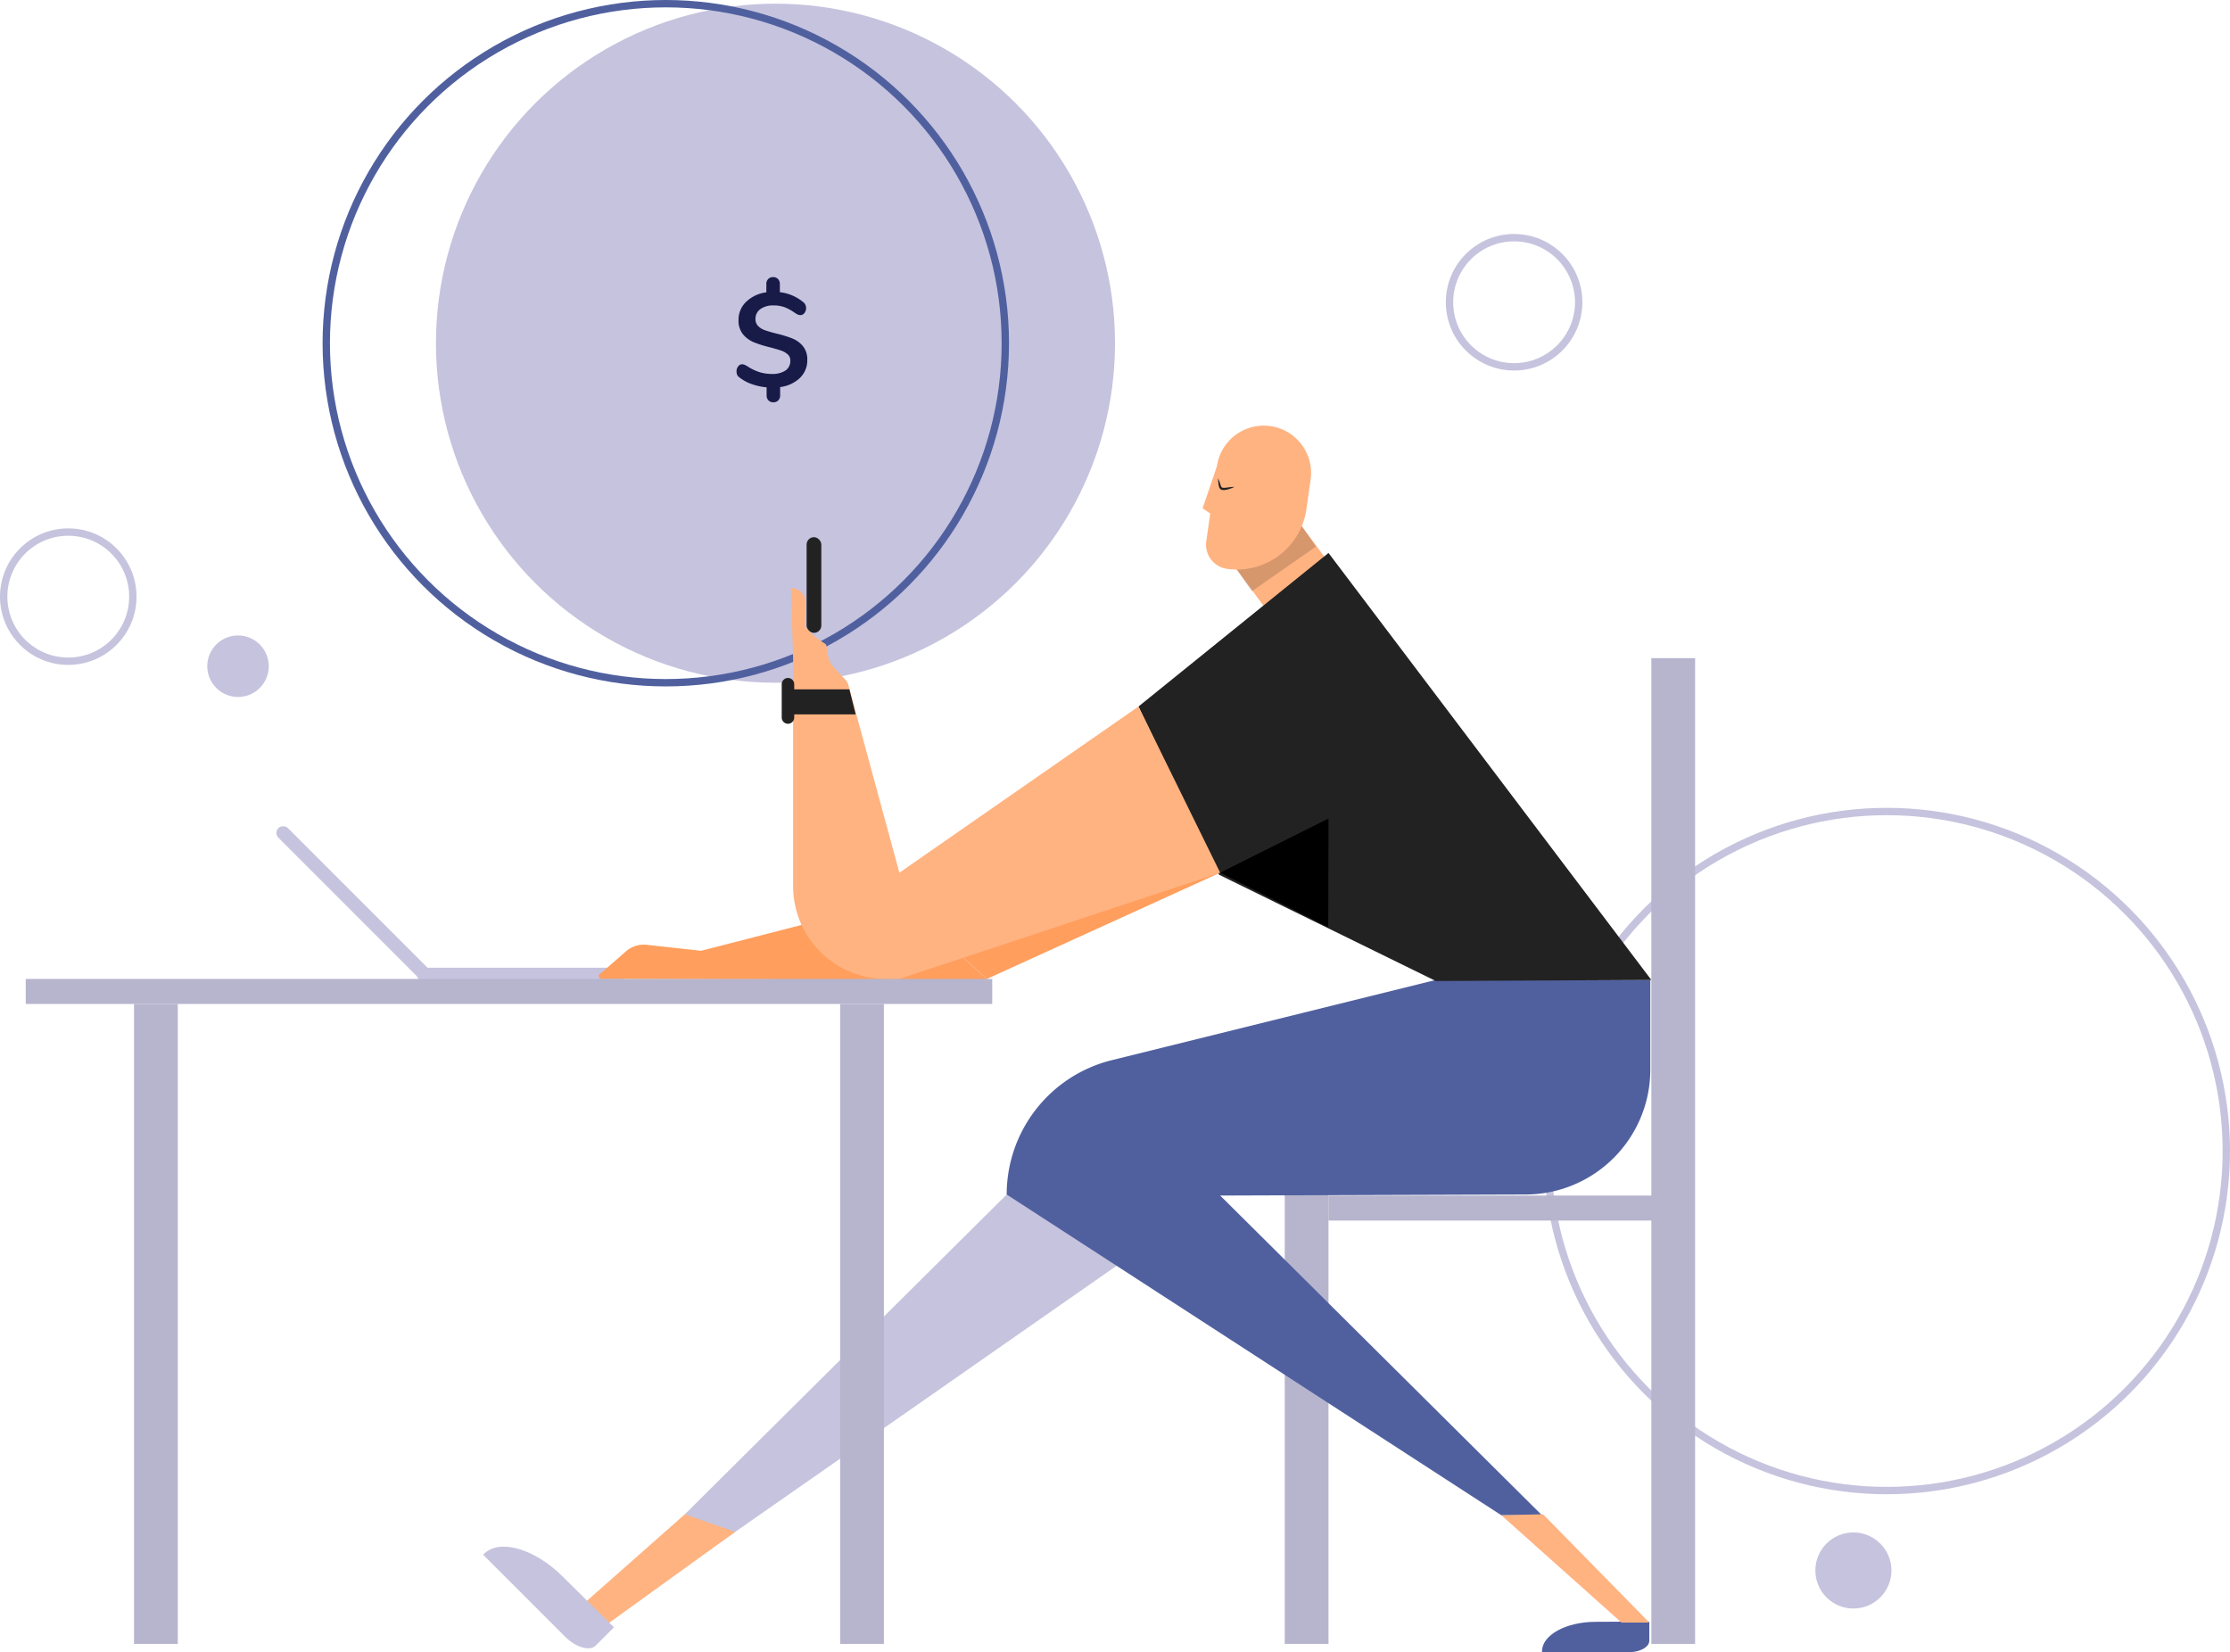 <svg xmlns="http://www.w3.org/2000/svg" width="303.002" height="224.5" viewBox="0 0 303.002 224.5">
  <g id="developers-img" transform="translate(0.5 0.501)">
    <g id="Chair_1_" transform="translate(174.066 88.925)">
      <ellipse id="Ellipse_37" data-name="Ellipse 37" cx="46.134" cy="46.133" rx="46.134" ry="46.133" transform="translate(35.669 20.837)" fill="none" stroke="#c6c3de" stroke-width="1"/>
      <rect id="Rectangle_49" data-name="Rectangle 49" width="5.945" height="64.52" transform="translate(0 69.419)" fill="#b6b5cd"/>
      <rect id="Rectangle_50" data-name="Rectangle 50" width="46.983" height="3.397" transform="translate(5.942 73.019)" fill="#b6b5cd"/>
      <rect id="Rectangle_51" data-name="Rectangle 51" width="5.945" height="133.942" transform="translate(49.813)" fill="#b6b5cd"/>
    </g>
    <g id="Elements_1_" transform="translate(0 -0.001)">
      <ellipse id="Ellipse_25" data-name="Ellipse 25" cx="46.134" cy="46.133" rx="46.134" ry="46.133" transform="translate(58.735 0)" fill="#c6c3de"/>
      <ellipse id="Ellipse_26" data-name="Ellipse 26" cx="46.134" cy="46.133" rx="46.134" ry="46.133" transform="translate(43.831 0)" fill="none" stroke="#50609f" stroke-miterlimit="10" stroke-width="1"/>
      <ellipse id="Ellipse_27" data-name="Ellipse 27" cx="3.679" cy="3.679" rx="3.679" ry="3.679" transform="translate(28.161 86.342)" fill="#c6c3de" stroke="#c6c3de" stroke-width="1"/>
      <ellipse id="Ellipse_28" data-name="Ellipse 28" cx="8.775" cy="8.775" rx="8.775" ry="8.775" transform="translate(0 71.793)" fill="none" stroke="#c6c3de" stroke-miterlimit="10" stroke-width="1"/>
      <ellipse id="Ellipse_42" data-name="Ellipse 42" cx="8.775" cy="8.775" rx="8.775" ry="8.775" transform="translate(196.453 31.793)" fill="none" stroke="#c6c3de" stroke-miterlimit="10" stroke-width="1"/>
      <ellipse id="Ellipse_29" data-name="Ellipse 29" cx="4.669" cy="4.669" rx="4.669" ry="4.669" transform="translate(246.662 208.219)" fill="#c6c3de" stroke="#c6c3de" stroke-miterlimit="10" stroke-width="1"/>
      <path id="Path_2186" data-name="Path 2186" d="M10.188-3.582a3.289,3.289,0,0,1-1,2.43A4.68,4.68,0,0,1,6.5.09V1.224a.931.931,0,0,1-.252.675.883.883,0,0,1-.666.261A.883.883,0,0,1,4.914,1.9a.931.931,0,0,1-.252-.675V.126a8.139,8.139,0,0,1-2-.432,5.711,5.711,0,0,1-1.674-.9.906.906,0,0,1-.324-.36,1.172,1.172,0,0,1-.09-.486A1.051,1.051,0,0,1,.8-2.718a.646.646,0,0,1,.513-.288.866.866,0,0,1,.333.063,3.753,3.753,0,0,1,.4.207,6.656,6.656,0,0,0,1.629.792,5.575,5.575,0,0,0,1.683.252A3.177,3.177,0,0,0,7.227-2.16a1.556,1.556,0,0,0,.657-1.35,1.085,1.085,0,0,0-.36-.846,2.621,2.621,0,0,0-.9-.513q-.54-.189-1.512-.441A16.386,16.386,0,0,1,2.916-6,3.808,3.808,0,0,1,1.458-7.074,2.9,2.9,0,0,1,.846-9.018,3.354,3.354,0,0,1,1.89-11.5,4.788,4.788,0,0,1,4.626-12.78v-1.134a.931.931,0,0,1,.252-.675.883.883,0,0,1,.666-.261.883.883,0,0,1,.666.261.931.931,0,0,1,.252.675V-12.8a6.035,6.035,0,0,1,3.132,1.314,1.01,1.01,0,0,1,.432.846,1.051,1.051,0,0,1-.225.666.66.66,0,0,1-.531.288.94.94,0,0,1-.315-.054,2.12,2.12,0,0,1-.405-.216,6.805,6.805,0,0,0-1.395-.783A4.209,4.209,0,0,0,5.6-11a2.92,2.92,0,0,0-1.782.495A1.6,1.6,0,0,0,3.15-9.144a1.286,1.286,0,0,0,.378.963,2.509,2.509,0,0,0,.954.567q.576.2,1.566.45A15.437,15.437,0,0,1,8.19-6.5,3.648,3.648,0,0,1,9.6-5.463,2.823,2.823,0,0,1,10.188-3.582Z" transform="translate(99.002 52.001)" fill="#181b48"/>
    </g>
    <g id="tablet" transform="translate(36.668 111.36)">
      <rect id="Rectangle_60" data-name="Rectangle 60" width="1.84" height="28.513" rx="0.92" transform="translate(47.983 19.623) rotate(90)" fill="#c6c3de"/>
      <rect id="Rectangle_61" data-name="Rectangle 61" width="1.84" height="28.513" rx="0.92" transform="translate(21.463 20.162) rotate(135)" fill="#c6c3de"/>
    </g>
    <g id="Character_4" transform="translate(65.148 57.33)">
      <rect id="Rectangle_52" data-name="Rectangle 52" width="10.611" height="24.736" transform="matrix(-0.805, 0.593, -0.593, -0.805, 122.352, 28.75)" fill="#ffb381"/>
      <path id="Path_1699" data-name="Path 1699" d="M457.477,573.344l31.7-14.435-43.586,3.679Z" transform="translate(-389.032 -498.164)" fill="#ff9e5d"/>
      <path id="Path_1700" data-name="Path 1700" d="M489.461,701.07,445.59,744.656l3.964,4.4,68.773-47.988Z" transform="translate(-418.183 -596.738)" fill="#c6c3de"/>
      <path id="Path_1701" data-name="Path 1701" d="M342.414,606.45v12.169A16.983,16.983,0,0,1,325.431,635.6l-41.461.141L327.7,679.187h-5.519L254.96,635.6h0a18.8,18.8,0,0,1,14.287-18.255l44.018-10.9h29.148Z" transform="translate(-183.824 -531.128)" fill="#50609f"/>
      <path id="Path_1702" data-name="Path 1702" d="M270,890.77v2.609c0,.877-1.309,1.582-2.9,1.567H255.42v-.126c0-2.2,3.219-3.989,7.217-4.01Z" transform="translate(-111.547 -728.277)" fill="#50609f"/>
      <path id="Path_1703" data-name="Path 1703" d="M261.08,843.23l14.435,14.717h-3.777L255.42,843.371Z" transform="translate(-117.065 -695.313)" fill="#ffb381"/>
      <path id="Path_1704" data-name="Path 1704" d="M681.809,845.631l-17.185,12.393-4.084-2.039,14.435-12.754Z" transform="translate(-647.568 -695.313)" fill="#ffb381"/>
      <path id="Path_1705" data-name="Path 1705" d="M324.189,475.23l-43.868-58.02L254.5,438.074l10.961,22.863L294.9,475.371Z" transform="translate(-165.458 -399.908)" fill="#222"/>
      <path id="Path_1706" data-name="Path 1706" d="M397.58,542.268l14.72-7.358-.034,14.769Z" transform="translate(-297.436 -481.522)"/>
      <path id="Path_1707" data-name="Path 1707" d="M589.344,570.89,562.4,577.828l-7.371-.812a3.712,3.712,0,0,0-2.854.9L548.8,580.87a.4.4,0,0,0,.11.785l52.465.135Z" transform="translate(-532.786 -506.471)" fill="#ff9e5d"/>
      <path id="Path_1708" data-name="Path 1708" d="M503.9,471.425,460.315,485.86h-1.84a12.594,12.594,0,0,1-12.6-12.595V442.274l-.291-9.531h0a1.98,1.98,0,0,1,1.981,1.981l-.086,3.286,1.11,1.11a8.671,8.671,0,0,0,1.3.984c.757.518.3-.086.8,2.17.261,1.2,2.465,2.821,2.643,3.471l6.981,25.68L492.8,448.845Z" transform="translate(-403.758 -410.679)" fill="#ffb381"/>
      <path id="Path_1710" data-name="Path 1710" d="M732.016,868.544l-2.474,2.474c-.831.831-2.741.261-4.234-1.266L714.24,858.687l.12-.12c2.085-2.085,6.834-.73,10.642,3.038Z" transform="translate(-714.24 -705.269)" fill="#c6c3de"/>
      <path id="Path_1711" data-name="Path 1711" d="M635.209,478.827h0a.853.853,0,0,0,.849-.849v-4.528a.853.853,0,0,0-.849-.849h0a.853.853,0,0,0-.849.849v4.528A.851.851,0,0,0,635.209,478.827Z" transform="translate(-593.791 -438.316)" fill="#222"/>
      <path id="Path_1712" data-name="Path 1712" d="M615.623,481.067H607.13v-3.4h7.643Z" transform="translate(-565.007 -441.832)" fill="#222"/>
      <rect id="Rectangle_55" data-name="Rectangle 55" width="10.617" height="5.381" transform="matrix(-0.821, 0.572, -0.572, -0.821, 113.164, 16.436)" fill="#020202" opacity="0.16"/>
      <path id="Path_1713" data-name="Path 1713" d="M408.62,380.236h0a9.546,9.546,0,0,0,10.8-8.109l.57-4.013a6.428,6.428,0,0,0-5.464-7.269h0a6.428,6.428,0,0,0-7.269,5.464l-1.944,5.709,1.036.693-.537,3.783A3.308,3.308,0,0,0,408.62,380.236Z" transform="translate(-307.557 -360.779)" fill="#ffb381"/>
      <g id="Group_24" data-name="Group 24" transform="translate(99.84 7.159)">
        <path id="Path_1714" data-name="Path 1714" d="M439.24,384.13c.015.282.046.552.086.828a1.982,1.982,0,0,0,.1.429.623.623,0,0,0,.159.218.545.545,0,0,0,.251.113,2.045,2.045,0,0,0,.871-.12,4.567,4.567,0,0,0,.779-.307,7.293,7.293,0,0,0-.828.071c-.135.015-.27.037-.4.049a1.3,1.3,0,0,1-.362,0,.255.255,0,0,1-.208-.153,2.718,2.718,0,0,1-.135-.362A4.149,4.149,0,0,0,439.24,384.13Z" transform="translate(-439.24 -384.13)" fill="#222"/>
      </g>
      <rect id="Rectangle_59" data-name="Rectangle 59" width="2" height="13" rx="1" transform="translate(43.95 15.158)" fill="#222"/>
    </g>
    <g id="Table" transform="translate(2.995 132.511)">
      <rect id="Rectangle_56" data-name="Rectangle 56" width="131.325" height="3.397" transform="translate(0)" fill="#b6b5cd"/>
      <rect id="Rectangle_57" data-name="Rectangle 57" width="5.945" height="86.96" transform="translate(110.66 3.394)" fill="#b6b5cd"/>
      <rect id="Rectangle_58" data-name="Rectangle 58" width="5.945" height="86.96" transform="translate(14.717 3.394)" fill="#b6b5cd"/>
    </g>
  </g>
</svg>
